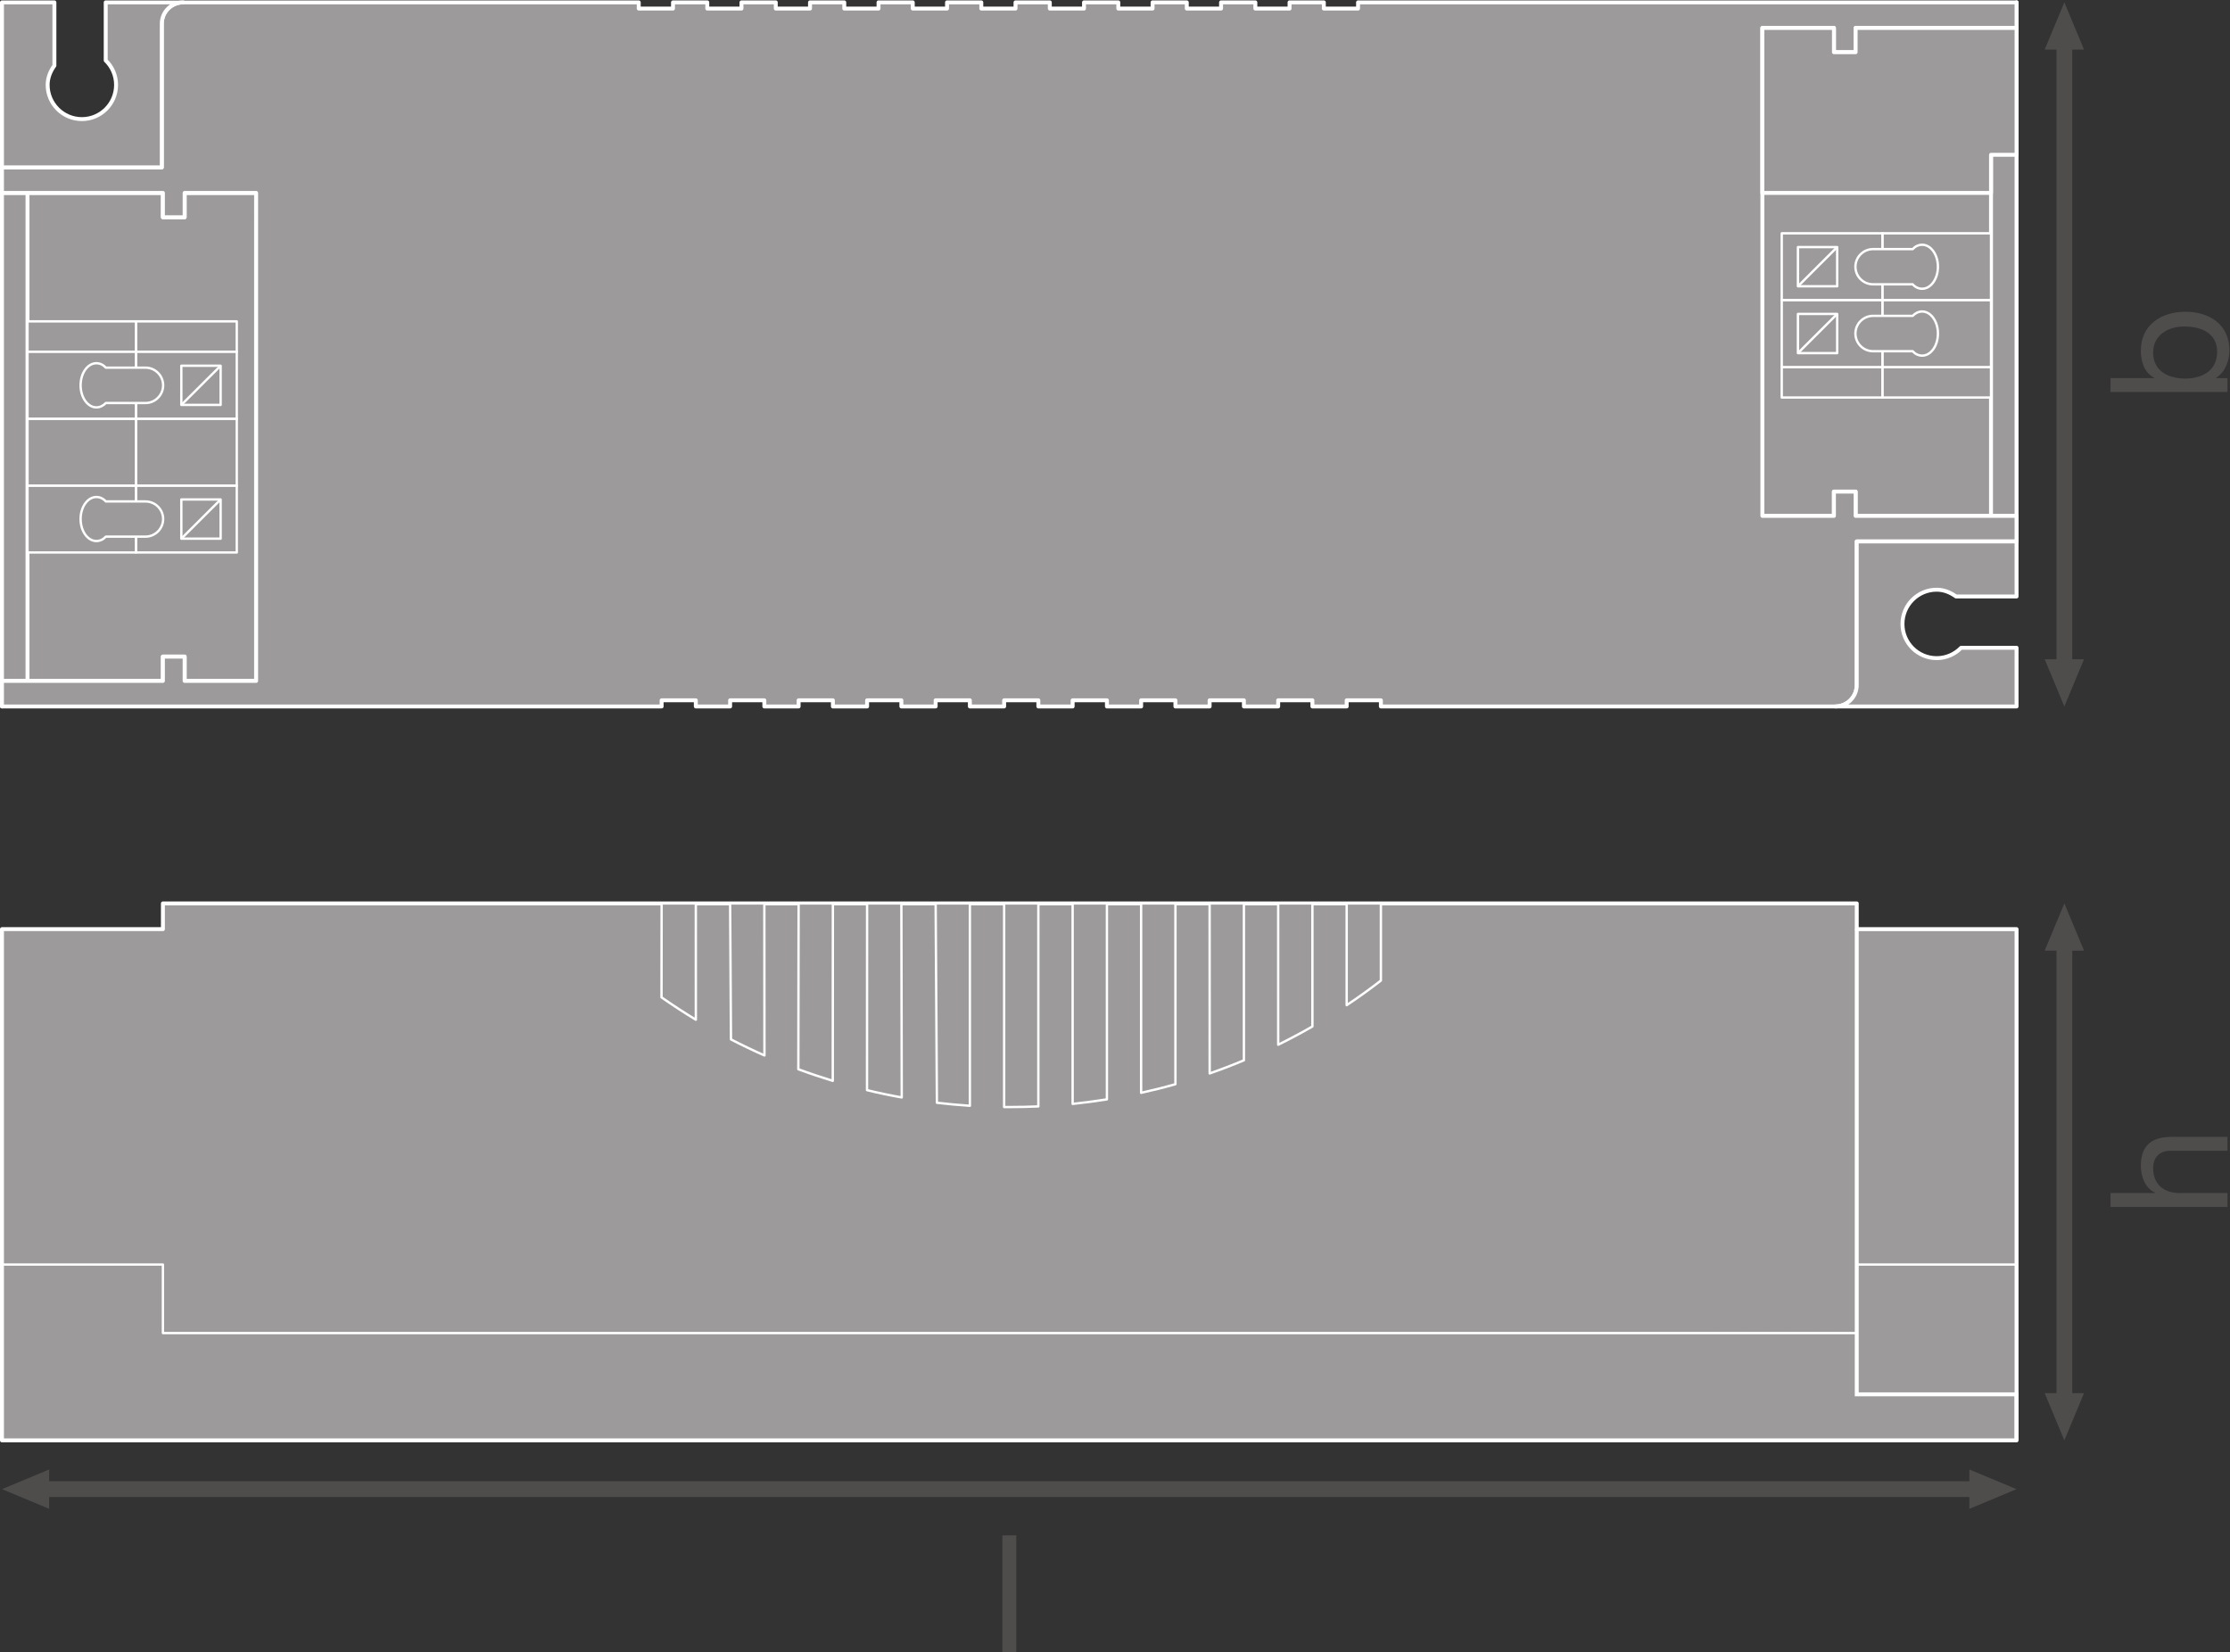 <?xml version="1.0" encoding="UTF-8" standalone="no"?>
<svg
   xmlns:dc="http://purl.org/dc/elements/1.1/"
   xmlns:cc="http://creativecommons.org/ns#"
   xmlns:rdf="http://www.w3.org/1999/02/22-rdf-syntax-ns#"
   xmlns:svg="http://www.w3.org/2000/svg"
   xmlns="http://www.w3.org/2000/svg"
   viewBox="0 0 535.373 396.68"
   height="396.68"
   width="535.373"
   xml:space="preserve"
   id="svg2"
   version="1.1"><rect x="0" y="0" width="535.373" height="396.68" fill="#333333" stroke="none"/><defs
     id="defs6" /><g
     transform="matrix(1.333,0,0,-1.333,0,396.68)"
     id="g10"><g
       transform="scale(0.1)"
       id="g12"><path
         id="path14"
         style="fill:#9c9a9b;fill-opacity:1;fill-rule:nonzero;stroke:none"
         d="M 3.543,381.711 H 3631.89 v 920.739 h -287.83 v 46.34 H 293.395 v -46.34 H 3.543 V 381.711" /><path
         id="path16"
         style="fill:none;stroke:#ffffff;stroke-width:7.087;stroke-linecap:butt;stroke-linejoin:round;stroke-miterlimit:10;stroke-dasharray:none;stroke-opacity:1"
         d="M 3.543,381.711 H 3631.89 v 920.739 h -287.83 v 46.34 H 293.395 v -46.34 H 3.543 Z" /><path
         id="path18"
         style="fill:#9c9a9b;fill-opacity:1;fill-rule:nonzero;stroke:none"
         d="M 3344.06,574.941 H 293.395 v 123.45 H 3.543" /><path
         id="path20"
         style="fill:none;stroke:#ffffff;stroke-width:4.252;stroke-linecap:butt;stroke-linejoin:round;stroke-miterlimit:10;stroke-dasharray:none;stroke-opacity:1"
         d="M 3344.06,574.941 H 293.395 v 123.45 H 3.543" /><path
         id="path22"
         style="fill:#9c9a9b;fill-opacity:1;fill-rule:nonzero;stroke:none"
         d="m 1253.25,1139.31 c -21.06,12.74 -41.68,26.22 -61.85,40.29 l 0.21,169.19 h 61.59 l 0.05,-209.48" /><path
         id="path24"
         style="fill:none;stroke:#ffffff;stroke-width:4.252;stroke-linecap:butt;stroke-linejoin:round;stroke-miterlimit:10;stroke-dasharray:none;stroke-opacity:1"
         d="m 1253.25,1139.31 c -21.06,12.74 -41.68,26.22 -61.85,40.29 l 0.21,169.19 h 61.59 z" /><path
         id="path26"
         style="fill:#9c9a9b;fill-opacity:1;fill-rule:nonzero;stroke:none"
         d="m 1376.81,1074.96 c -20.54,9.1 -40.58,18.71 -60.3,28.9 l -1.54,244.93 h 61.63 l 0.21,-273.83" /><path
         id="path28"
         style="fill:none;stroke:#ffffff;stroke-width:4.252;stroke-linecap:butt;stroke-linejoin:round;stroke-miterlimit:10;stroke-dasharray:none;stroke-opacity:1"
         d="m 1376.81,1074.96 c -20.54,9.1 -40.58,18.71 -60.3,28.9 l -1.54,244.93 h 61.63 z" /><path
         id="path30"
         style="fill:#9c9a9b;fill-opacity:1;fill-rule:nonzero;stroke:none"
         d="m 1499.84,1029.23 c -20.93,6.42 -41.63,13.34 -62,20.9 l 0.49,298.66 h 61.71 l -0.2,-319.56" /><path
         id="path32"
         style="fill:none;stroke:#ffffff;stroke-width:4.252;stroke-linecap:butt;stroke-linejoin:round;stroke-miterlimit:10;stroke-dasharray:none;stroke-opacity:1"
         d="m 1499.84,1029.23 c -20.93,6.42 -41.63,13.34 -62,20.9 l 0.49,298.66 h 61.71 z" /><path
         id="path34"
         style="fill:#9c9a9b;fill-opacity:1;fill-rule:nonzero;stroke:none"
         d="m 1624.05,999.328 c -21.02,3.732 -41.87,8.112 -62.53,13.142 l 0.16,336.32 h 61.72 l 0.65,-349.462" /><path
         id="path36"
         style="fill:none;stroke:#ffffff;stroke-width:4.252;stroke-linecap:butt;stroke-linejoin:round;stroke-miterlimit:10;stroke-dasharray:none;stroke-opacity:1"
         d="m 1624.05,999.328 c -21.02,3.732 -41.87,8.112 -62.53,13.142 l 0.16,336.32 h 61.72 z" /><path
         id="path38"
         style="fill:#9c9a9b;fill-opacity:1;fill-rule:nonzero;stroke:none"
         d="m 1746.77,984.309 c -19.93,1.332 -39.7,3.152 -59.37,5.441 l -2.28,359.04 h 61.65 V 984.309" /><path
         id="path40"
         style="fill:none;stroke:#ffffff;stroke-width:4.252;stroke-linecap:butt;stroke-linejoin:round;stroke-miterlimit:10;stroke-dasharray:none;stroke-opacity:1"
         d="m 1746.77,984.309 c -19.93,1.332 -39.7,3.152 -59.37,5.441 l -2.28,359.04 h 61.65 z" /><path
         id="path42"
         style="fill:#9c9a9b;fill-opacity:1;fill-rule:nonzero;stroke:none"
         d="m 1808.48,982.039 c 3.5,0 6.82,0 10.27,0 17.24,0 34.38,0.402 51.33,1.133 l 0.04,365.618 h -61.64 V 982.039" /><path
         id="path44"
         style="fill:none;stroke:#ffffff;stroke-width:4.252;stroke-linecap:butt;stroke-linejoin:round;stroke-miterlimit:10;stroke-dasharray:none;stroke-opacity:1"
         d="m 1808.48,982.039 c 3.5,0 6.82,0 10.27,0 17.24,0 34.38,0.402 51.33,1.133 l 0.04,365.618 h -61.64 z" /><path
         id="path46"
         style="fill:#9c9a9b;fill-opacity:1;fill-rule:nonzero;stroke:none"
         d="m 1931.84,987.711 c 20.78,2.199 41.3,4.918 61.77,8.16 v 352.919 h -61.77 V 987.711" /><path
         id="path48"
         style="fill:none;stroke:#ffffff;stroke-width:4.252;stroke-linecap:butt;stroke-linejoin:round;stroke-miterlimit:10;stroke-dasharray:none;stroke-opacity:1"
         d="m 1931.84,987.711 c 20.78,2.199 41.3,4.918 61.77,8.16 v 352.919 h -61.77 z" /><path
         id="path50"
         style="fill:#9c9a9b;fill-opacity:1;fill-rule:nonzero;stroke:none"
         d="m 2055.2,1007.64 c 20.82,4.59 41.44,9.78 61.77,15.55 v 325.6 h -61.77 v -341.15" /><path
         id="path52"
         style="fill:none;stroke:#ffffff;stroke-width:4.252;stroke-linecap:butt;stroke-linejoin:round;stroke-miterlimit:10;stroke-dasharray:none;stroke-opacity:1"
         d="m 2055.2,1007.64 c 20.82,4.59 41.44,9.78 61.77,15.55 v 325.6 h -61.77 z" /><path
         id="path54"
         style="fill:#9c9a9b;fill-opacity:1;fill-rule:nonzero;stroke:none"
         d="m 2178.65,1042.57 c 20.94,7.32 41.43,15.14 61.66,23.63 v 282.59 h -61.74 l 0.08,-306.22" /><path
         id="path56"
         style="fill:none;stroke:#ffffff;stroke-width:4.252;stroke-linecap:butt;stroke-linejoin:round;stroke-miterlimit:10;stroke-dasharray:none;stroke-opacity:1"
         d="m 2178.65,1042.57 c 20.94,7.32 41.43,15.14 61.66,23.63 v 282.59 h -61.74 z" /><path
         id="path58"
         style="fill:#9c9a9b;fill-opacity:1;fill-rule:nonzero;stroke:none"
         d="m 2302.09,1094.27 c 20.9,10.35 41.5,21.27 61.6,32.87 v 221.65 h -61.64 l 0.04,-254.52" /><path
         id="path60"
         style="fill:none;stroke:#ffffff;stroke-width:4.252;stroke-linecap:butt;stroke-linejoin:round;stroke-miterlimit:10;stroke-dasharray:none;stroke-opacity:1"
         d="m 2302.09,1094.27 c 20.9,10.35 41.5,21.27 61.6,32.87 v 221.65 h -61.64 z" /><path
         id="path62"
         style="fill:#9c9a9b;fill-opacity:1;fill-rule:nonzero;stroke:none"
         d="m 2425.41,1165.5 c 21.05,14 41.68,28.84 61.64,44.35 v 138.94 h -61.64 V 1165.5" /><path
         id="path64"
         style="fill:none;stroke:#ffffff;stroke-width:4.252;stroke-linecap:butt;stroke-linejoin:round;stroke-miterlimit:10;stroke-dasharray:none;stroke-opacity:1"
         d="m 2425.41,1165.5 c 21.05,14 41.68,28.84 61.64,44.35 v 138.94 h -61.64 z" /><path
         id="path66"
         style="fill:#9c9a9b;fill-opacity:1;fill-rule:nonzero;stroke:none"
         d="M 3631.89,698.391 H 3344.06" /><path
         id="path68"
         style="fill:none;stroke:#ffffff;stroke-width:4.252;stroke-linecap:butt;stroke-linejoin:round;stroke-miterlimit:10;stroke-dasharray:none;stroke-opacity:1"
         d="M 3631.89,698.391 H 3344.06" /><path
         id="path70"
         style="fill:none;stroke:#ffffff;stroke-width:7.087;stroke-linecap:butt;stroke-linejoin:miter;stroke-miterlimit:10;stroke-dasharray:none;stroke-opacity:1"
         d="M 3344.06,1302.45 V 464.648 h 287.83 v -82.937" /><path
         id="path72"
         style="fill:#9c9a9b;fill-opacity:1;fill-rule:nonzero;stroke:none"
         d="m 332.516,2628.39 v -43.76 h -39.121 v 43.76 H 3.543 v 46.01 0 -970.89 0 46.01 H 293.395 v 43.75 h 39.121 v -43.75 h 128.797 v 878.87 H 332.516" /><path
         id="path74"
         style="fill:none;stroke:#ffffff;stroke-width:7.087;stroke-linecap:butt;stroke-linejoin:round;stroke-miterlimit:10;stroke-dasharray:none;stroke-opacity:1"
         d="m 332.516,2628.39 v -43.76 h -39.121 v 43.76 H 3.543 v 46.01 0 -970.89 0 46.01 H 293.395 v 43.75 h 39.121 v -43.75 h 128.797 v 878.87 z" /><path
         id="path76"
         style="fill:#9c9a9b;fill-opacity:1;fill-rule:nonzero;stroke:none"
         d="m 3631.89,2000.71 v 970.88 m -457.81,-46.02 v -878.81 h 128.89 v 43.7 h 39.06 v -43.7 h 289.86 v -46.05 0 970.88 0 -46.02 h -289.86 v -43.73 h -39.06 v 43.73 h -128.89" /><path
         id="path78"
         style="fill:none;stroke:#ffffff;stroke-width:7.087;stroke-linecap:butt;stroke-linejoin:round;stroke-miterlimit:10;stroke-dasharray:none;stroke-opacity:1"
         d="m 3631.89,2000.71 v 970.88 m -457.81,-46.02 v -878.81 h 128.89 v 43.7 h 39.06 v -43.7 h 289.86 v -46.05 0 970.88 0 -46.02 h -289.86 v -43.73 h -39.06 v 43.73 z" /><path
         id="path80"
         style="fill:#9c9a9b;fill-opacity:1;fill-rule:nonzero;stroke:none"
         d="M 461.313,1749.52 H 332.516 v 43.75 h -39.121 v -43.75 H 3.543 v -46.01 H 1129.84 h 61.77 v 11.07 h 61.59 v -11.07 h 61.77 v 11.07 h 61.63 v -11.07 h 61.73 v 11.07 h 61.71 v -11.07 h 61.64 v 11.07 h 61.72 v -11.07 h 61.72 v 11.07 h 61.65 v -11.07 h 61.71 v 11.07 h 61.64 v -11.07 h 61.72 v 11.07 h 61.77 v -11.07 h 61.59 v 11.07 h 61.77 v -11.07 h 61.6 v 11.07 h 61.74 v -11.07 h 61.74 v 11.07 h 61.64 v -11.07 h 61.72 v 11.07 h 61.64 v -11.07 h 818.48 c 21.31,0 38.53,17.24 38.53,38.55 v 258.65 h 287.83 v 46.05 h -289.86 v 43.7 h -39.06 v -43.7 h -128.89 v 878.81 h 128.89 v -43.73 h 39.06 v 43.73 h 289.86 v 46.02 H 2507.62 2445.9 v -11.13 h -61.64 v 11.13 h -61.72 v -11.13 h -61.64 v 11.13 h -61.72 v -11.13 h -61.76 v 11.13 h -61.6 v -11.13 h -61.76 v 11.13 h -61.72 v -11.13 h -61.64 v 11.13 h -61.73 v -11.13 h -61.63 v 11.13 h -61.72 v -11.13 h -61.73 v 11.13 h -61.63 v -11.13 h -61.72 v 11.13 h -61.69 v -11.13 h -61.68 v 11.13 h -61.75 v -11.13 h -61.6 v 11.13 h -61.76 v -11.13 h -61.68 v 11.13 H 329.918 c -21.305,0 -38.547,-17.29 -38.547,-38.55 V 2674.4 H 3.543 v -46.01 H 293.395 v -43.76 h 39.121 v 43.76 h 128.797 v -878.87" /><path
         id="path82"
         style="fill:none;stroke:#ffffff;stroke-width:7.087;stroke-linecap:butt;stroke-linejoin:round;stroke-miterlimit:10;stroke-dasharray:none;stroke-opacity:1"
         d="M 461.313,1749.52 H 332.516 v 43.75 h -39.121 v -43.75 H 3.543 v -46.01 H 1129.84 h 61.77 v 11.07 h 61.59 v -11.07 h 61.77 v 11.07 h 61.63 v -11.07 h 61.73 v 11.07 h 61.71 v -11.07 h 61.64 v 11.07 h 61.72 v -11.07 h 61.72 v 11.07 h 61.65 v -11.07 h 61.71 v 11.07 h 61.64 v -11.07 h 61.72 v 11.07 h 61.77 v -11.07 h 61.59 v 11.07 h 61.77 v -11.07 h 61.6 v 11.07 h 61.74 v -11.07 h 61.74 v 11.07 h 61.64 v -11.07 h 61.72 v 11.07 h 61.64 v -11.07 h 818.48 c 21.31,0 38.53,17.24 38.53,38.55 v 258.65 h 287.83 v 46.05 h -289.86 v 43.7 h -39.06 v -43.7 h -128.89 v 878.81 h 128.89 v -43.73 h 39.06 v 43.73 h 289.86 v 46.02 H 2507.62 2445.9 v -11.13 h -61.64 v 11.13 h -61.72 v -11.13 h -61.64 v 11.13 h -61.72 v -11.13 h -61.76 v 11.13 h -61.6 v -11.13 h -61.76 v 11.13 h -61.72 v -11.13 h -61.64 v 11.13 h -61.73 v -11.13 h -61.63 v 11.13 h -61.72 v -11.13 h -61.73 v 11.13 h -61.63 v -11.13 h -61.72 v 11.13 h -61.69 v -11.13 h -61.68 v 11.13 h -61.75 v -11.13 h -61.6 v 11.13 h -61.76 v -11.13 h -61.68 v 11.13 H 329.918 c -21.305,0 -38.547,-17.29 -38.547,-38.55 V 2674.4 H 3.543 v -46.01 H 293.395 v -43.76 h 39.121 v 43.76 h 128.797 z" /><path
         id="path84"
         style="fill:#9c9a9b;fill-opacity:1;fill-rule:nonzero;stroke:none"
         d="M 3585.88,2925.57 V 2046.76" /><path
         id="path86"
         style="fill:none;stroke:#ffffff;stroke-width:7.087;stroke-linecap:butt;stroke-linejoin:round;stroke-miterlimit:10;stroke-dasharray:none;stroke-opacity:1"
         d="M 3585.88,2925.57 V 2046.76" /><path
         id="path88"
         style="fill:#9c9a9b;fill-opacity:1;fill-rule:nonzero;stroke:none"
         d="M 49.523,2628.39 V 1749.52" /><path
         id="path90"
         style="fill:none;stroke:#ffffff;stroke-width:7.087;stroke-linecap:butt;stroke-linejoin:round;stroke-miterlimit:10;stroke-dasharray:none;stroke-opacity:1"
         d="M 49.523,2628.39 V 1749.52" /><path
         id="path92"
         style="fill:#9c9a9b;fill-opacity:1;fill-rule:nonzero;stroke:none"
         d="M 3.543,2674.4 H 291.371" /><path
         id="path94"
         style="fill:none;stroke:#ffffff;stroke-width:7.087;stroke-linecap:butt;stroke-linejoin:round;stroke-miterlimit:10;stroke-dasharray:none;stroke-opacity:1"
         d="M 3.543,2674.4 H 291.371" /><path
         id="path96"
         style="fill:#9c9a9b;fill-opacity:1;fill-rule:nonzero;stroke:none"
         d="m 190.406,2971.59 v -104.61 c 11.489,-11.19 18.664,-26.74 18.664,-44.06 0,-33.96 -27.586,-61.6 -61.59,-61.6 -34.085,0 -61.683,27.64 -61.683,61.6 0,13.22 5.078,24.79 12.172,34.81 v 113.86 H 3.543 V 2674.4 H 291.371 v 258.64 c 0,21.26 17.242,38.55 38.547,38.55 H 190.406" /><path
         id="path98"
         style="fill:none;stroke:#ffffff;stroke-width:7.087;stroke-linecap:butt;stroke-linejoin:round;stroke-miterlimit:10;stroke-dasharray:none;stroke-opacity:1"
         d="m 190.406,2971.59 v -104.61 c 11.489,-11.19 18.664,-26.74 18.664,-44.06 0,-33.96 -27.586,-61.6 -61.59,-61.6 -34.085,0 -61.683,27.64 -61.683,61.6 0,13.22 5.078,24.79 12.172,34.81 v 113.86 H 3.543 V 2674.4 H 291.371 v 258.64 c 0,21.26 17.242,38.55 38.547,38.55 z" /><path
         id="path100"
         style="fill:#9c9a9b;fill-opacity:1;fill-rule:nonzero;stroke:none"
         d="m 3532.07,1809.17 c -11.27,-11.48 -26.74,-18.67 -44.06,-18.67 -34.01,0 -61.6,27.61 -61.6,61.56 0,34.06 27.59,61.72 61.6,61.72 13.26,0 24.82,-5.03 34.8,-12.17 h 109.08 v 99.1 h -287.83 v -258.65 c 0,-21.31 -17.22,-38.55 -38.53,-38.55 h 326.36 v 105.66 h -99.82" /><path
         id="path102"
         style="fill:none;stroke:#ffffff;stroke-width:7.087;stroke-linecap:butt;stroke-linejoin:round;stroke-miterlimit:10;stroke-dasharray:none;stroke-opacity:1"
         d="m 3532.07,1809.17 c -11.27,-11.48 -26.74,-18.67 -44.06,-18.67 -34.01,0 -61.6,27.61 -61.6,61.56 0,34.06 27.59,61.72 61.6,61.72 13.26,0 24.82,-5.03 34.8,-12.17 h 109.08 v 99.1 h -287.83 v -258.65 c 0,-21.31 -17.22,-38.55 -38.53,-38.55 h 326.36 v 105.66 z" /><path
         id="path104"
         style="fill:#9c9a9b;fill-opacity:1;fill-rule:nonzero;stroke:none"
         d="m 3174.08,2628.39 h 411.8 v 68.65 h 46.01 v 228.53 h -289.86 v -43.73 h -39.06 v 43.73 h -128.89 v -297.18" /><path
         id="path106"
         style="fill:none;stroke:#ffffff;stroke-width:7.087;stroke-linecap:butt;stroke-linejoin:round;stroke-miterlimit:10;stroke-dasharray:none;stroke-opacity:1"
         d="m 3174.08,2628.39 h 411.8 v 68.65 h 46.01 v 228.53 h -289.86 v -43.73 h -39.06 v 43.73 h -128.89 z" /><path
         id="path108"
         style="fill:#9c9a9b;fill-opacity:1;fill-rule:nonzero;stroke:none"
         d="m 426.453,2397.08 h -181.59 v -54.82 h 181.59 v 54.82" /><path
         id="path110"
         style="fill:none;stroke:#ffffff;stroke-width:4.252;stroke-linecap:butt;stroke-linejoin:round;stroke-miterlimit:4;stroke-dasharray:none;stroke-opacity:1"
         d="m 426.453,2397.08 h -181.59 v -54.82 h 181.59 z" /><path
         id="path112"
         style="fill:#9c9a9b;fill-opacity:1;fill-rule:nonzero;stroke:none"
         d="M 244.863,2397.08 H 49.523 v -54.82 H 244.863 v 54.82" /><path
         id="path114"
         style="fill:none;stroke:#ffffff;stroke-width:4.252;stroke-linecap:butt;stroke-linejoin:round;stroke-miterlimit:4;stroke-dasharray:none;stroke-opacity:1"
         d="M 244.863,2397.08 H 49.523 v -54.82 H 244.863 Z" /><path
         id="path116"
         style="fill:#9c9a9b;fill-opacity:1;fill-rule:nonzero;stroke:none"
         d="m 426.453,2101.3 h -181.59 v -120.49 h 181.59 v 120.49" /><path
         id="path118"
         style="fill:none;stroke:#ffffff;stroke-width:4.252;stroke-linecap:butt;stroke-linejoin:round;stroke-miterlimit:4;stroke-dasharray:none;stroke-opacity:1"
         d="m 426.453,2101.3 h -181.59 v -120.49 h 181.59 z" /><path
         id="path120"
         style="fill:#9c9a9b;fill-opacity:1;fill-rule:nonzero;stroke:none"
         d="m 397.359,2076.27 h -70.773 v -70.57 h 70.773 v 70.57" /><path
         id="path122"
         style="fill:none;stroke:#ffffff;stroke-width:4.252;stroke-linecap:butt;stroke-linejoin:round;stroke-miterlimit:4;stroke-dasharray:none;stroke-opacity:1"
         d="m 397.359,2076.27 h -70.773 v -70.57 h 70.773 z" /><path
         id="path124"
         style="fill:#9c9a9b;fill-opacity:1;fill-rule:nonzero;stroke:none"
         d="M 244.863,2101.3 H 49.523 V 1980.81 H 244.863 v 120.49" /><path
         id="path126"
         style="fill:none;stroke:#ffffff;stroke-width:4.252;stroke-linecap:butt;stroke-linejoin:round;stroke-miterlimit:4;stroke-dasharray:none;stroke-opacity:1"
         d="M 244.863,2101.3 H 49.523 V 1980.81 H 244.863 Z" /><path
         id="path128"
         style="fill:#9c9a9b;fill-opacity:1;fill-rule:nonzero;stroke:none"
         d="m 262.027,2009.35 h -71.418 c -4.586,-5.04 -10.589,-7.92 -17,-7.92 -15.711,0 -28.445,17.74 -28.445,39.7 0,21.91 12.734,39.6 28.445,39.6 6.411,0 12.414,-2.85 17,-7.99 h 71.418 c 17.411,0 31.778,-14.08 31.778,-31.61 0,-17.54 -14.367,-31.78 -31.778,-31.78" /><path
         id="path130"
         style="fill:none;stroke:#ffffff;stroke-width:4.252;stroke-linecap:butt;stroke-linejoin:round;stroke-miterlimit:4;stroke-dasharray:none;stroke-opacity:1"
         d="m 262.027,2009.35 h -71.418 c -4.586,-5.04 -10.589,-7.92 -17,-7.92 -15.711,0 -28.445,17.74 -28.445,39.7 0,21.91 12.734,39.6 28.445,39.6 6.411,0 12.414,-2.85 17,-7.99 h 71.418 c 17.411,0 31.778,-14.08 31.778,-31.61 0,-17.54 -14.367,-31.78 -31.778,-31.78 z" /><path
         id="path132"
         style="fill:#9c9a9b;fill-opacity:1;fill-rule:nonzero;stroke:none"
         d="m 326.586,2005.7 70.773,70.57" /><path
         id="path134"
         style="fill:none;stroke:#ffffff;stroke-width:4.252;stroke-linecap:butt;stroke-linejoin:round;stroke-miterlimit:4;stroke-dasharray:none;stroke-opacity:1"
         d="m 326.586,2005.7 70.773,70.57" /><path
         id="path136"
         style="fill:#9c9a9b;fill-opacity:1;fill-rule:nonzero;stroke:none"
         d="M 426.453,2221.78 H 244.863 V 2101.3 h 181.59 v 120.48" /><path
         id="path138"
         style="fill:none;stroke:#ffffff;stroke-width:4.252;stroke-linecap:butt;stroke-linejoin:round;stroke-miterlimit:4;stroke-dasharray:none;stroke-opacity:1"
         d="M 426.453,2221.78 H 244.863 V 2101.3 h 181.59 z" /><path
         id="path140"
         style="fill:#9c9a9b;fill-opacity:1;fill-rule:nonzero;stroke:none"
         d="M 244.863,2221.78 H 49.523 V 2101.3 H 244.863 v 120.48" /><path
         id="path142"
         style="fill:none;stroke:#ffffff;stroke-width:4.252;stroke-linecap:butt;stroke-linejoin:round;stroke-miterlimit:4;stroke-dasharray:none;stroke-opacity:1"
         d="M 244.863,2221.78 H 49.523 V 2101.3 H 244.863 Z" /><path
         id="path144"
         style="fill:#9c9a9b;fill-opacity:1;fill-rule:nonzero;stroke:none"
         d="m 426.453,2342.26 h -181.59 v -120.48 h 181.59 v 120.48" /><path
         id="path146"
         style="fill:none;stroke:#ffffff;stroke-width:4.252;stroke-linecap:butt;stroke-linejoin:round;stroke-miterlimit:4;stroke-dasharray:none;stroke-opacity:1"
         d="m 426.453,2342.26 h -181.59 v -120.48 h 181.59 z" /><path
         id="path148"
         style="fill:#9c9a9b;fill-opacity:1;fill-rule:nonzero;stroke:none"
         d="m 397.359,2317.13 h -70.773 v -70.56 h 70.773 v 70.56" /><path
         id="path150"
         style="fill:none;stroke:#ffffff;stroke-width:4.252;stroke-linecap:butt;stroke-linejoin:round;stroke-miterlimit:4;stroke-dasharray:none;stroke-opacity:1"
         d="m 397.359,2317.13 h -70.773 v -70.56 h 70.773 z" /><path
         id="path152"
         style="fill:#9c9a9b;fill-opacity:1;fill-rule:nonzero;stroke:none"
         d="M 244.863,2342.26 H 49.523 V 2221.78 H 244.863 v 120.48" /><path
         id="path154"
         style="fill:none;stroke:#ffffff;stroke-width:4.252;stroke-linecap:butt;stroke-linejoin:round;stroke-miterlimit:4;stroke-dasharray:none;stroke-opacity:1"
         d="M 244.863,2342.26 H 49.523 V 2221.78 H 244.863 Z" /><path
         id="path156"
         style="fill:#9c9a9b;fill-opacity:1;fill-rule:nonzero;stroke:none"
         d="m 262.027,2250.01 h -71.418 c -4.586,-4.82 -10.589,-7.87 -17,-7.87 -15.711,0 -28.445,17.86 -28.445,39.7 0,22.16 12.734,39.83 28.445,39.83 6.411,0 12.414,-2.91 17,-7.97 h 71.418 c 17.411,0 31.778,-14.14 31.778,-31.86 0,-17.53 -14.367,-31.83 -31.778,-31.83" /><path
         id="path158"
         style="fill:none;stroke:#ffffff;stroke-width:4.252;stroke-linecap:butt;stroke-linejoin:round;stroke-miterlimit:4;stroke-dasharray:none;stroke-opacity:1"
         d="m 262.027,2250.01 h -71.418 c -4.586,-4.82 -10.589,-7.87 -17,-7.87 -15.711,0 -28.445,17.86 -28.445,39.7 0,22.16 12.734,39.83 28.445,39.83 6.411,0 12.414,-2.91 17,-7.97 h 71.418 c 17.411,0 31.778,-14.14 31.778,-31.86 0,-17.53 -14.367,-31.83 -31.778,-31.83 z" /><path
         id="path160"
         style="fill:#9c9a9b;fill-opacity:1;fill-rule:nonzero;stroke:none"
         d="m 326.586,2246.57 70.773,70.56" /><path
         id="path162"
         style="fill:none;stroke:#ffffff;stroke-width:4.252;stroke-linecap:butt;stroke-linejoin:round;stroke-miterlimit:4;stroke-dasharray:none;stroke-opacity:1"
         d="m 326.586,2246.57 70.773,70.56" /><path
         id="path164"
         style="fill:#9c9a9b;fill-opacity:1;fill-rule:nonzero;stroke:none"
         d="m 3208.98,2259.93 h 181.59 v 54.82 h -181.59 v -54.82" /><path
         id="path166"
         style="fill:none;stroke:#ffffff;stroke-width:4.252;stroke-linecap:butt;stroke-linejoin:round;stroke-miterlimit:4;stroke-dasharray:none;stroke-opacity:1"
         d="m 3208.98,2259.93 h 181.59 v 54.82 h -181.59 z" /><path
         id="path168"
         style="fill:#9c9a9b;fill-opacity:1;fill-rule:nonzero;stroke:none"
         d="m 3390.57,2259.93 h 195.31 v 54.82 h -195.31 v -54.82" /><path
         id="path170"
         style="fill:none;stroke:#ffffff;stroke-width:4.252;stroke-linecap:butt;stroke-linejoin:round;stroke-miterlimit:4;stroke-dasharray:none;stroke-opacity:1"
         d="m 3390.57,2259.93 h 195.31 v 54.82 h -195.31 z" /><path
         id="path172"
         style="fill:#9c9a9b;fill-opacity:1;fill-rule:nonzero;stroke:none"
         d="m 3208.98,2435.22 h 181.59 v 120.44 h -181.59 v -120.44" /><path
         id="path174"
         style="fill:none;stroke:#ffffff;stroke-width:4.252;stroke-linecap:butt;stroke-linejoin:round;stroke-miterlimit:4;stroke-dasharray:none;stroke-opacity:1"
         d="m 3208.98,2435.22 h 181.59 v 120.44 h -181.59 z" /><path
         id="path176"
         style="fill:#9c9a9b;fill-opacity:1;fill-rule:nonzero;stroke:none"
         d="m 3238.13,2460.23 h 70.68 v 70.6 h -70.68 v -70.6" /><path
         id="path178"
         style="fill:none;stroke:#ffffff;stroke-width:4.252;stroke-linecap:butt;stroke-linejoin:round;stroke-miterlimit:4;stroke-dasharray:none;stroke-opacity:1"
         d="m 3238.13,2460.23 h 70.68 v 70.6 h -70.68 z" /><path
         id="path180"
         style="fill:#9c9a9b;fill-opacity:1;fill-rule:nonzero;stroke:none"
         d="m 3390.57,2435.22 h 195.31 v 120.44 h -195.31 v -120.44" /><path
         id="path182"
         style="fill:none;stroke:#ffffff;stroke-width:4.252;stroke-linecap:butt;stroke-linejoin:round;stroke-miterlimit:4;stroke-dasharray:none;stroke-opacity:1"
         d="m 3390.57,2435.22 h 195.31 v 120.44 h -195.31 z" /><path
         id="path184"
         style="fill:#9c9a9b;fill-opacity:1;fill-rule:nonzero;stroke:none"
         d="m 3373.42,2527.18 h 71.4 c 4.59,5.02 10.63,7.87 17,7.87 15.72,0 28.45,-17.69 28.45,-39.65 0,-21.91 -12.73,-39.63 -28.45,-39.63 -6.37,0 -12.41,2.83 -17,8.02 h -71.4 c -17.46,0 -31.74,14.03 -31.74,31.61 0,17.49 14.28,31.78 31.74,31.78" /><path
         id="path186"
         style="fill:none;stroke:#ffffff;stroke-width:4.252;stroke-linecap:butt;stroke-linejoin:round;stroke-miterlimit:4;stroke-dasharray:none;stroke-opacity:1"
         d="m 3373.42,2527.18 h 71.4 c 4.59,5.02 10.63,7.87 17,7.87 15.72,0 28.45,-17.69 28.45,-39.65 0,-21.91 -12.73,-39.63 -28.45,-39.63 -6.37,0 -12.41,2.83 -17,8.02 h -71.4 c -17.46,0 -31.74,14.03 -31.74,31.61 0,17.49 14.28,31.78 31.74,31.78 z" /><path
         id="path188"
         style="fill:#9c9a9b;fill-opacity:1;fill-rule:nonzero;stroke:none"
         d="m 3308.81,2530.83 -70.68,-70.6" /><path
         id="path190"
         style="fill:none;stroke:#ffffff;stroke-width:4.252;stroke-linecap:butt;stroke-linejoin:round;stroke-miterlimit:4;stroke-dasharray:none;stroke-opacity:1"
         d="m 3308.81,2530.83 -70.68,-70.6" /><path
         id="path192"
         style="fill:#9c9a9b;fill-opacity:1;fill-rule:nonzero;stroke:none"
         d="m 3208.98,2314.75 h 181.59 v 120.47 h -181.59 v -120.47" /><path
         id="path194"
         style="fill:none;stroke:#ffffff;stroke-width:4.252;stroke-linecap:butt;stroke-linejoin:round;stroke-miterlimit:4;stroke-dasharray:none;stroke-opacity:1"
         d="m 3208.98,2314.75 h 181.59 v 120.47 h -181.59 z" /><path
         id="path196"
         style="fill:#9c9a9b;fill-opacity:1;fill-rule:nonzero;stroke:none"
         d="m 3238.13,2339.86 h 70.68 v 70.57 h -70.68 v -70.57" /><path
         id="path198"
         style="fill:none;stroke:#ffffff;stroke-width:4.252;stroke-linecap:butt;stroke-linejoin:round;stroke-miterlimit:4;stroke-dasharray:none;stroke-opacity:1"
         d="m 3238.13,2339.86 h 70.68 v 70.57 h -70.68 z" /><path
         id="path200"
         style="fill:#9c9a9b;fill-opacity:1;fill-rule:nonzero;stroke:none"
         d="m 3390.57,2314.75 h 195.31 v 120.47 h -195.31 v -120.47" /><path
         id="path202"
         style="fill:none;stroke:#ffffff;stroke-width:4.252;stroke-linecap:butt;stroke-linejoin:round;stroke-miterlimit:4;stroke-dasharray:none;stroke-opacity:1"
         d="m 3390.57,2314.75 h 195.31 v 120.47 h -195.31 z" /><path
         id="path204"
         style="fill:#9c9a9b;fill-opacity:1;fill-rule:nonzero;stroke:none"
         d="m 3373.42,2406.98 h 71.4 c 4.59,4.84 10.63,7.87 17,7.87 15.72,0 28.45,-17.85 28.45,-39.68 0,-22.16 -12.73,-39.85 -28.45,-39.85 -6.37,0 -12.41,2.91 -17,7.99 h -71.4 c -17.46,0 -31.74,14.12 -31.74,31.86 0,17.54 14.28,31.81 31.74,31.81" /><path
         id="path206"
         style="fill:none;stroke:#ffffff;stroke-width:4.252;stroke-linecap:butt;stroke-linejoin:round;stroke-miterlimit:4;stroke-dasharray:none;stroke-opacity:1"
         d="m 3373.42,2406.98 h 71.4 c 4.59,4.84 10.63,7.87 17,7.87 15.72,0 28.45,-17.85 28.45,-39.68 0,-22.16 -12.73,-39.85 -28.45,-39.85 -6.37,0 -12.41,2.91 -17,7.99 h -71.4 c -17.46,0 -31.74,14.12 -31.74,31.86 0,17.54 14.28,31.81 31.74,31.81 z" /><path
         id="path208"
         style="fill:#9c9a9b;fill-opacity:1;fill-rule:nonzero;stroke:none"
         d="m 3308.81,2410.43 -70.68,-70.57" /><path
         id="path210"
         style="fill:none;stroke:#ffffff;stroke-width:4.252;stroke-linecap:butt;stroke-linejoin:round;stroke-miterlimit:4;stroke-dasharray:none;stroke-opacity:1"
         d="m 3308.81,2410.43 -70.68,-70.57" /><path
         id="path212"
         style="fill:#4f4c4c;fill-opacity:1;fill-rule:nonzero;stroke:none"
         d="M 88.574,258.43 3.543,293.859 88.574,329.289 Z" /><path
         id="path214"
         style="fill:#4f4c4c;fill-opacity:1;fill-rule:nonzero;stroke:none"
         d="m 3546.86,258.43 85.03,35.429 -85.03,35.43 z" /><path
         id="path216"
         style="fill:none;stroke:#4f4c4c;stroke-width:28.347;stroke-linecap:butt;stroke-linejoin:round;stroke-miterlimit:3.864;stroke-dasharray:none;stroke-opacity:1"
         d="M 3566.31,293.859 H 69.102" /><path
         id="path218"
         style="fill:#4f4c4c;fill-opacity:1;fill-rule:nonzero;stroke:none"
         d="m 3753.4,1788.54 -35.43,-85.03 -35.43,85.03 h 70.86 v 0 0" /><path
         id="path220"
         style="fill:#4f4c4c;fill-opacity:1;fill-rule:nonzero;stroke:none"
         d="m 3753.4,2886.55 -35.43,85.04 -35.43,-85.04 h 70.86 v 0 0" /><path
         id="path222"
         style="fill:none;stroke:#4f4c4c;stroke-width:28.347;stroke-linecap:butt;stroke-linejoin:round;stroke-miterlimit:3.864;stroke-dasharray:none;stroke-opacity:1"
         d="M 3717.97,2906 V 1769.07" /><path
         id="path224"
         style="fill:#4f4c4c;fill-opacity:1;fill-rule:nonzero;stroke:none"
         d="m 3753.4,466.738 -35.43,-85.027 -35.43,85.027 h 70.86 v 0 0" /><path
         id="path226"
         style="fill:#4f4c4c;fill-opacity:1;fill-rule:nonzero;stroke:none"
         d="m 3753.4,1263.75 -35.43,85.04 -35.43,-85.04 h 70.86 v 0 0" /><path
         id="path228"
         style="fill:none;stroke:#4f4c4c;stroke-width:28.347;stroke-linecap:butt;stroke-linejoin:round;stroke-miterlimit:3.864;stroke-dasharray:none;stroke-opacity:1"
         d="M 3717.97,1283.21 V 447.27" /><path
         id="path230"
         style="fill:#4f4c4c;fill-opacity:1;fill-rule:nonzero;stroke:none"
         d="m 1805.32,210.59 h 25.08 V 0 h -25.08 v 210.59" /><path
         id="path232"
         style="fill:#4f4c4c;fill-opacity:1;fill-rule:nonzero;stroke:none"
         d="m 3877.84,2340.62 c 0,-33.92 29.2,-46.6 57.5,-46.6 29.81,0 57.81,13.56 57.81,48.07 0,34.22 -29.19,45.73 -58.98,45.73 -28.61,0 -56.33,-14.76 -56.33,-47.2 z m -76.7,-70.79 v 25.08 h 78.75 v 0.58 c -16.79,8.26 -24.18,27.42 -24.18,48.67 0,46.9 37.17,70.2 80.24,70.2 43.36,0 79.33,-23.01 79.33,-69.61 0,-15.34 -5.9,-38.34 -23.88,-49.26 v -0.58 h 20.35 v -25.08 h -210.61" /><path
         id="path234"
         style="fill:#4f4c4c;fill-opacity:1;fill-rule:nonzero;stroke:none"
         d="m 3801.14,802.102 v 25.07 h 80.53 v 0.59 c -18.57,7.968 -25.96,30.09 -25.96,48.078 0,40.121 23.01,52.5 55.75,52.5 h 100.29 v -25.078 h -103.24 c -18.87,0 -30.67,-11.793 -30.67,-30.953 0,-30.387 20.35,-45.137 47.78,-45.137 h 86.13 v -25.07 h -210.61" /></g></g></svg>